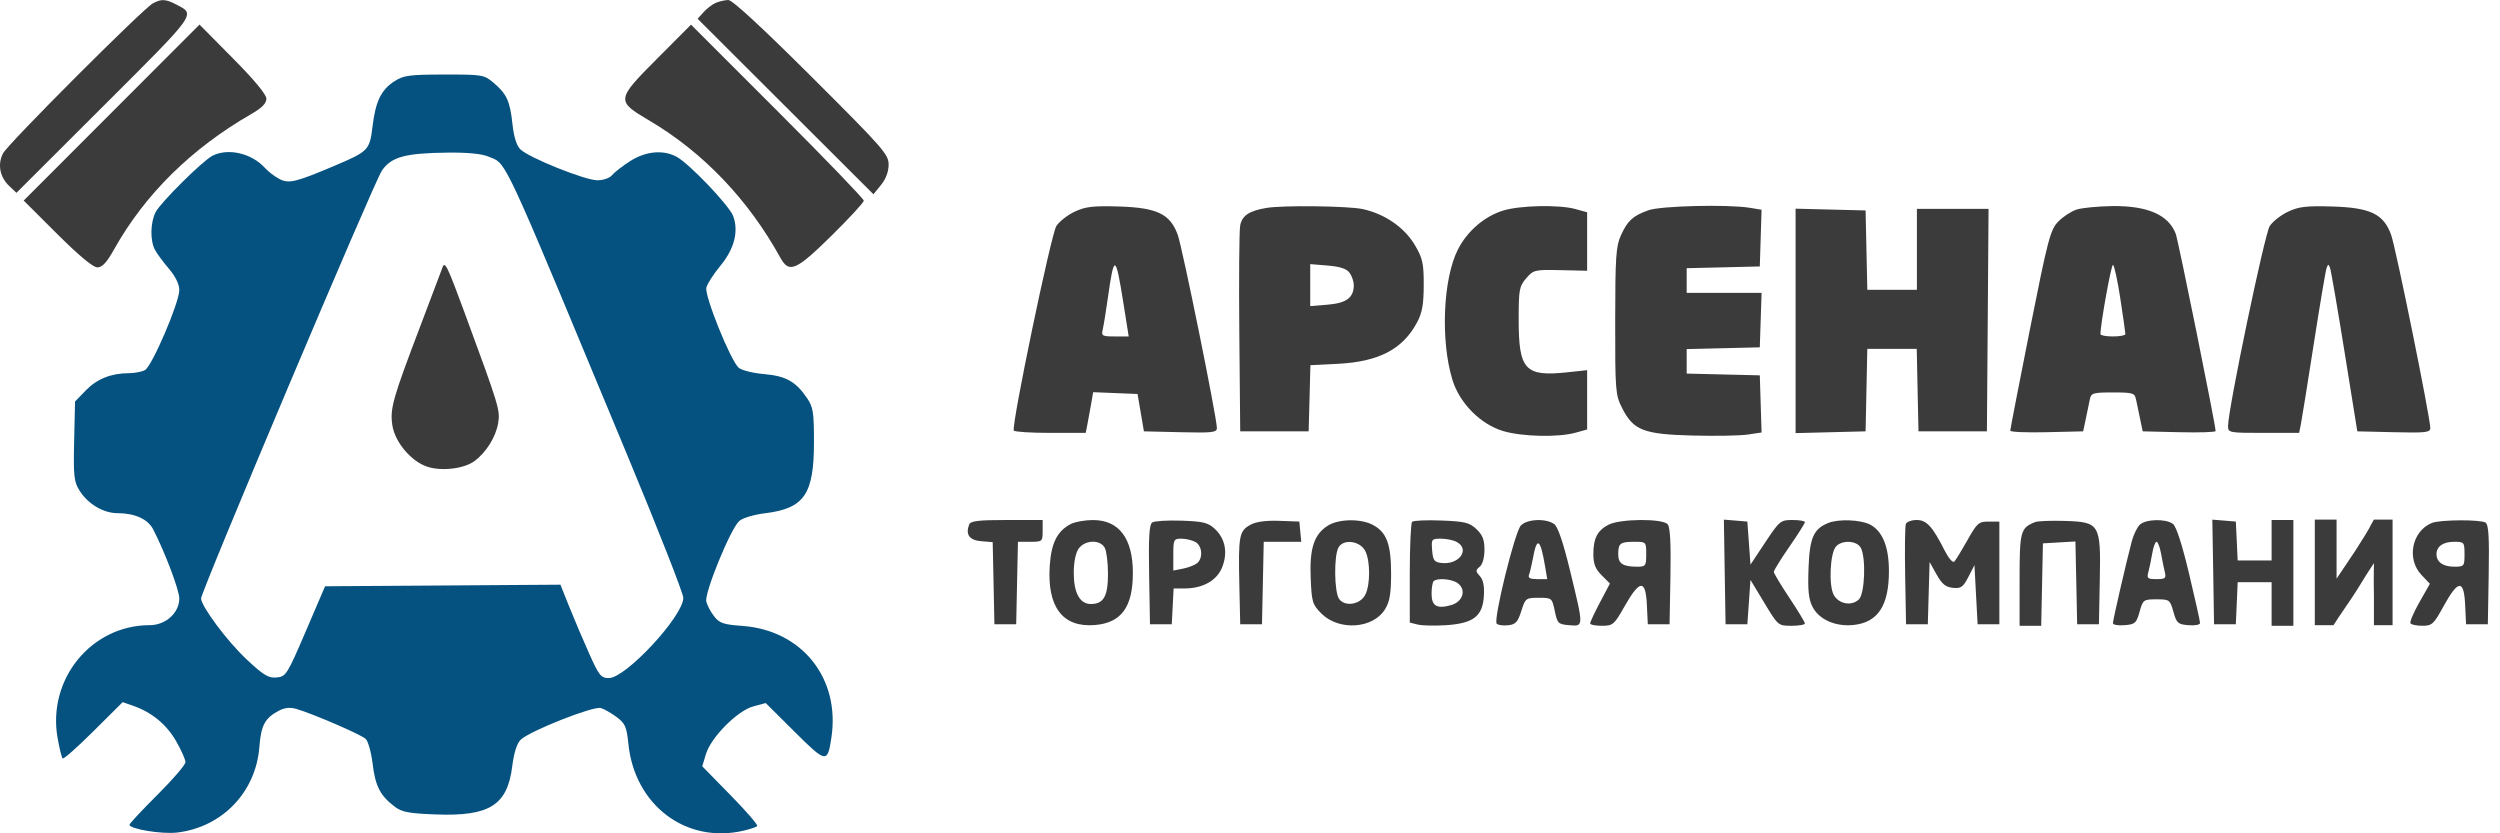 <?xml version="1.0" encoding="UTF-8"?> <svg xmlns="http://www.w3.org/2000/svg" width="102" height="34" viewBox="0 0 102 34" fill="none"><path fill-rule="evenodd" clip-rule="evenodd" d="M43.851 8.634C43.56 8.77 43.222 9.034 43.1 9.22C42.885 9.548 41.258 17.365 41.363 17.567C41.39 17.619 42.062 17.662 42.855 17.662H44.297L44.366 17.313C44.404 17.121 44.473 16.747 44.518 16.483L44.601 16.001L45.506 16.038L46.412 16.075L46.542 16.837L46.672 17.599L48.16 17.634C49.472 17.666 49.649 17.645 49.649 17.461C49.649 17.043 48.24 10.095 48.05 9.575C47.74 8.728 47.205 8.472 45.651 8.425C44.602 8.393 44.288 8.43 43.851 8.634ZM51.68 8.482C50.969 8.599 50.672 8.797 50.599 9.203C50.559 9.422 50.544 11.401 50.564 13.6L50.601 17.599H51.997H53.393L53.429 16.249L53.465 14.9L54.572 14.845C56.253 14.76 57.23 14.252 57.815 13.156C58.026 12.76 58.086 12.423 58.088 11.633C58.09 10.743 58.045 10.541 57.73 10.004C57.305 9.282 56.498 8.724 55.596 8.53C55.001 8.403 52.362 8.37 51.68 8.482ZM61.327 8.591C60.561 8.829 59.863 9.431 59.481 10.183C58.873 11.383 58.769 13.906 59.261 15.504C59.554 16.455 60.408 17.314 61.335 17.589C62.103 17.817 63.576 17.851 64.279 17.655L64.755 17.523V16.313V15.103L63.944 15.19C62.221 15.374 61.962 15.094 61.962 13.042C61.962 11.815 61.986 11.682 62.269 11.354C62.566 11.011 62.617 10.999 63.666 11.022L64.755 11.047V9.854V8.661L64.279 8.529C63.615 8.345 62.011 8.378 61.327 8.591ZM67.26 8.577C66.621 8.805 66.407 8.999 66.134 9.601C65.931 10.046 65.902 10.482 65.9 13.097C65.897 15.947 65.91 16.111 66.182 16.648C66.643 17.557 67.053 17.718 69.05 17.77C69.982 17.795 70.998 17.776 71.308 17.73L71.873 17.645L71.836 16.48L71.8 15.314L70.308 15.278L68.817 15.242V14.742V14.243L70.308 14.207L71.8 14.171L71.836 13.061L71.873 11.95H70.345H68.817V11.446V10.942L70.308 10.907L71.8 10.871L71.836 9.714L71.872 8.557L71.391 8.478C70.509 8.332 67.762 8.398 67.26 8.577ZM84.724 8.551C84.502 8.623 84.163 8.845 83.971 9.046C83.652 9.379 83.552 9.762 82.82 13.441C82.379 15.658 82.019 17.516 82.019 17.571C82.019 17.626 82.687 17.654 83.506 17.634L84.993 17.599L85.1 17.091C85.158 16.812 85.233 16.455 85.265 16.297C85.319 16.034 85.393 16.012 86.207 16.012C87.022 16.012 87.096 16.034 87.15 16.297C87.182 16.455 87.257 16.812 87.316 17.091L87.422 17.599L88.909 17.634C89.728 17.654 90.397 17.633 90.397 17.586C90.397 17.345 88.874 9.808 88.77 9.538C88.473 8.763 87.62 8.391 86.18 8.408C85.601 8.416 84.947 8.48 84.724 8.551ZM93.358 8.634C93.067 8.77 92.728 9.035 92.605 9.223C92.397 9.54 90.907 16.688 90.905 17.377C90.905 17.656 90.935 17.662 92.354 17.662H93.804L93.875 17.313C93.914 17.121 94.151 15.65 94.4 14.044C94.65 12.438 94.886 11.039 94.925 10.934C94.988 10.765 95.004 10.765 95.067 10.934C95.106 11.039 95.372 12.581 95.658 14.362L96.178 17.599L97.667 17.634C98.979 17.666 99.156 17.645 99.156 17.461C99.156 17.043 97.747 10.095 97.556 9.575C97.247 8.728 96.712 8.472 95.157 8.425C94.109 8.393 93.795 8.43 93.358 8.634ZM73.26 13.092V17.671L74.688 17.635L76.116 17.599L76.151 15.917L76.186 14.235H77.195H78.203L78.238 15.917L78.274 17.599H79.67H81.066L81.1 13.061L81.133 8.522H79.672H78.21V10.173V11.823H77.199H76.187L76.151 10.204L76.116 8.586L74.688 8.55L73.26 8.514V13.092ZM45.827 12.318L46.051 13.727H45.488C44.968 13.727 44.93 13.705 44.992 13.441C45.029 13.284 45.124 12.699 45.203 12.14C45.454 10.357 45.518 10.375 45.827 12.318ZM55.062 11.129C55.157 11.258 55.234 11.485 55.234 11.633C55.234 12.143 54.937 12.366 54.174 12.43L53.457 12.489V11.633V10.776L54.174 10.835C54.676 10.877 54.943 10.965 55.062 11.129ZM86.508 12.172C86.623 12.922 86.716 13.579 86.716 13.632C86.716 13.684 86.487 13.727 86.207 13.727C85.928 13.727 85.699 13.684 85.699 13.632C85.696 13.245 86.135 10.807 86.207 10.807C86.258 10.807 86.393 11.421 86.508 12.172ZM39.542 21.4C39.385 21.81 39.55 22.041 40.03 22.081L40.502 22.12L40.537 23.794L40.572 25.469H41.017H41.461L41.496 23.787L41.532 22.105H42.036C42.527 22.105 42.54 22.094 42.54 21.661V21.216H41.076C39.919 21.216 39.598 21.255 39.542 21.4ZM43.695 21.377C43.138 21.663 42.893 22.146 42.83 23.077C42.716 24.764 43.354 25.607 44.664 25.502C45.75 25.415 46.221 24.771 46.221 23.375C46.221 21.963 45.654 21.215 44.586 21.218C44.263 21.219 43.862 21.291 43.695 21.377ZM47.011 21.316C46.889 21.399 46.858 21.918 46.884 23.448L46.919 25.469H47.364H47.808L47.846 24.739L47.884 24.009H48.326C49.064 24.009 49.633 23.696 49.854 23.168C50.103 22.572 49.999 21.986 49.573 21.586C49.293 21.323 49.103 21.275 48.21 21.243C47.64 21.223 47.1 21.256 47.011 21.316ZM51.015 21.412C50.559 21.664 50.521 21.866 50.564 23.819L50.601 25.469H51.045H51.489L51.525 23.787L51.56 22.105H52.326H53.092L53.052 21.693L53.013 21.28L52.187 21.25C51.642 21.231 51.245 21.286 51.015 21.412ZM54.188 21.439C53.615 21.794 53.426 22.364 53.476 23.576C53.517 24.568 53.547 24.666 53.913 25.032C54.632 25.75 56.024 25.655 56.513 24.853C56.701 24.544 56.756 24.215 56.757 23.4C56.757 22.196 56.57 21.704 56 21.409C55.509 21.155 54.622 21.17 54.188 21.439ZM57.614 21.29C57.562 21.343 57.519 22.289 57.519 23.393V25.401L57.84 25.481C58.016 25.525 58.53 25.538 58.981 25.509C60.105 25.438 60.488 25.149 60.541 24.332C60.568 23.915 60.519 23.66 60.38 23.506C60.199 23.307 60.199 23.267 60.372 23.123C60.489 23.026 60.566 22.752 60.566 22.429C60.566 22.02 60.489 21.824 60.238 21.588C59.953 21.32 59.767 21.274 58.81 21.237C58.205 21.213 57.666 21.237 57.614 21.29ZM62.048 21.445C61.797 21.723 60.919 25.299 61.066 25.447C61.122 25.505 61.334 25.534 61.534 25.511C61.838 25.476 61.927 25.38 62.069 24.93C62.235 24.406 62.255 24.39 62.781 24.39C63.315 24.39 63.324 24.397 63.435 24.93C63.542 25.438 63.576 25.471 64.025 25.508C64.62 25.558 64.62 25.597 64.067 23.319C63.779 22.13 63.564 21.495 63.411 21.383C63.075 21.138 62.294 21.174 62.048 21.445ZM65.615 21.414C65.165 21.658 65.009 21.968 65.009 22.61C65.009 23.006 65.09 23.214 65.347 23.47L65.685 23.808L65.28 24.575C65.057 24.997 64.876 25.385 64.878 25.437C64.88 25.49 65.096 25.532 65.358 25.532C65.809 25.531 65.857 25.489 66.282 24.739C66.901 23.646 67.142 23.627 67.192 24.668L67.23 25.469H67.674H68.118L68.154 23.519C68.178 22.188 68.142 21.512 68.043 21.392C67.839 21.147 66.078 21.163 65.615 21.414ZM70.368 23.335L70.403 25.469H70.848H71.292L71.356 24.564L71.419 23.659L71.984 24.595C72.546 25.528 72.551 25.532 73.094 25.532C73.395 25.532 73.64 25.49 73.64 25.437C73.64 25.385 73.354 24.914 73.006 24.39C72.657 23.866 72.371 23.39 72.371 23.332C72.371 23.273 72.657 22.812 73.006 22.307C73.355 21.802 73.641 21.35 73.641 21.303C73.641 21.255 73.412 21.216 73.133 21.216C72.646 21.216 72.604 21.251 72.023 22.127L71.419 23.037L71.356 22.158L71.292 21.28L70.813 21.24L70.334 21.201L70.368 23.335ZM74.593 21.337C73.99 21.583 73.833 21.943 73.788 23.181C73.754 24.093 73.791 24.449 73.954 24.765C74.224 25.285 74.904 25.581 75.641 25.497C76.624 25.387 77.068 24.703 77.068 23.302C77.068 22.308 76.807 21.666 76.296 21.401C75.911 21.202 75.005 21.168 74.593 21.337ZM77.758 21.381C77.724 21.471 77.711 22.427 77.731 23.507L77.766 25.469H78.21H78.655L78.691 24.2L78.728 22.931L79.012 23.438C79.231 23.831 79.382 23.954 79.679 23.984C80.01 24.016 80.095 23.956 80.31 23.539L80.558 23.057L80.622 24.263L80.686 25.469H81.13H81.574V23.375V21.28H81.135C80.731 21.28 80.663 21.34 80.27 22.042C80.035 22.46 79.795 22.853 79.735 22.914C79.675 22.975 79.503 22.778 79.346 22.469C78.843 21.476 78.606 21.216 78.198 21.216C77.991 21.216 77.793 21.29 77.758 21.381ZM83.034 21.3C82.435 21.54 82.399 21.671 82.399 23.648V25.532H82.84H83.281L83.316 23.851L83.351 22.169L84.014 22.13L84.677 22.092L84.713 23.781L84.748 25.469H85.192H85.636L85.671 23.678C85.717 21.368 85.674 21.297 84.221 21.253C83.673 21.237 83.138 21.258 83.034 21.3ZM87.299 21.413C87.191 21.521 87.047 21.82 86.978 22.079C86.755 22.923 86.207 25.298 86.207 25.424C86.207 25.492 86.42 25.53 86.68 25.508C87.112 25.473 87.165 25.425 87.295 24.961C87.432 24.469 87.453 24.453 87.985 24.453C88.516 24.453 88.537 24.469 88.675 24.961C88.805 25.425 88.857 25.473 89.289 25.508C89.555 25.531 89.762 25.491 89.762 25.417C89.762 25.345 89.561 24.442 89.315 23.41C89.031 22.217 88.791 21.476 88.656 21.375C88.361 21.154 87.535 21.177 87.299 21.413ZM90.299 23.335L90.333 25.469H90.777H91.222L91.26 24.612L91.297 23.755H91.989H92.682V24.644V25.532H93.126H93.57V23.375V21.216H93.126H92.682V22.042V22.867H91.99H91.297L91.26 22.073L91.222 21.28L90.743 21.24L90.263 21.201L90.299 23.335ZM94.444 21.199C94.444 21.326 94.444 22.342 94.444 23.41C94.444 24.246 94.444 25.191 94.444 25.509C95.015 25.509 94.493 25.509 95.206 25.509C95.572 24.938 95.46 25.134 95.967 24.373C96.36 23.784 96.348 23.738 96.856 22.976C96.856 23.167 96.841 23.605 96.856 24.309V25.509H97.283H97.617V23.357V21.199H96.856C96.602 21.626 96.856 21.28 96.109 22.452L95.332 23.611V22.452V21.199H94.888C94.634 21.199 94.974 21.199 94.444 21.199ZM99.219 21.337C98.403 21.67 98.177 22.811 98.799 23.461L99.139 23.819L98.711 24.573C98.475 24.988 98.311 25.374 98.346 25.43C98.38 25.486 98.6 25.532 98.834 25.532C99.225 25.532 99.295 25.468 99.695 24.739C100.293 23.648 100.528 23.629 100.577 24.668L100.615 25.469H101.06H101.504L101.539 23.448C101.566 21.915 101.535 21.401 101.412 21.323C101.203 21.191 99.55 21.201 99.219 21.337ZM48.768 22.11C49.051 22.261 49.095 22.769 48.843 22.977C48.749 23.055 48.492 23.155 48.272 23.199L47.871 23.279V22.629C47.871 22.015 47.89 21.978 48.197 21.978C48.376 21.978 48.633 22.037 48.768 22.11ZM59.431 22.11C59.994 22.411 59.533 23.053 58.814 22.97C58.518 22.936 58.465 22.865 58.432 22.454C58.394 21.997 58.408 21.978 58.789 21.978C59.008 21.978 59.297 22.037 59.431 22.11ZM45.074 22.351C45.147 22.486 45.206 22.967 45.206 23.421C45.206 24.329 45.025 24.644 44.506 24.644C44.058 24.644 43.809 24.191 43.809 23.375C43.809 22.942 43.886 22.561 44.007 22.387C44.261 22.025 44.889 22.003 45.074 22.351ZM55.705 22.486C55.911 22.894 55.911 23.855 55.705 24.263C55.503 24.666 54.878 24.769 54.638 24.44C54.438 24.167 54.417 22.7 54.608 22.343C54.805 21.974 55.493 22.063 55.705 22.486ZM63.036 23.089L63.127 23.628H62.721C62.422 23.628 62.334 23.581 62.385 23.447C62.423 23.347 62.494 23.047 62.543 22.781C62.705 21.878 62.847 21.967 63.036 23.089ZM67.166 22.613C67.166 23.089 67.143 23.121 66.796 23.121C66.214 23.121 66.024 22.997 66.024 22.62C66.024 22.166 66.101 22.105 66.68 22.105C67.163 22.105 67.166 22.109 67.166 22.613ZM75.921 22.351C76.138 22.756 76.085 24.212 75.846 24.451C75.553 24.744 75.014 24.646 74.812 24.263C74.608 23.874 74.666 22.59 74.901 22.306C75.138 22.021 75.759 22.048 75.921 22.351ZM88.17 22.581C88.217 22.843 88.287 23.186 88.325 23.343C88.385 23.594 88.344 23.628 87.984 23.628C87.621 23.628 87.583 23.596 87.653 23.343C87.696 23.186 87.767 22.843 87.811 22.581C87.854 22.319 87.934 22.105 87.987 22.105C88.04 22.105 88.122 22.319 88.17 22.581ZM100.552 22.613C100.552 23.103 100.537 23.121 100.133 23.121C99.678 23.121 99.409 22.932 99.409 22.613C99.409 22.293 99.678 22.105 100.133 22.105C100.537 22.105 100.552 22.123 100.552 22.613ZM59.474 23.794C59.837 24.059 59.691 24.55 59.208 24.688C58.625 24.854 58.408 24.728 58.408 24.225C58.408 23.99 58.446 23.759 58.492 23.713C58.636 23.57 59.235 23.619 59.474 23.794Z" fill="#3B3B3B"></path><path d="M0.126 6.253C0.335 5.858 5.83 0.358 6.235 0.138C6.577 -0.048 6.755 -0.041 7.171 0.174C7.991 0.598 8.084 0.468 4.25 4.295L0.671 7.867L0.382 7.595C-0.009 7.228 -0.11 6.698 0.126 6.253Z" fill="#3B3B3B"></path><path d="M28.71 0.491C28.846 0.34 29.072 0.169 29.212 0.112C29.351 0.055 29.577 0.004 29.714 1.8233e-05C29.874 -0.005 31.075 1.102 33.109 3.13C36.035 6.048 36.257 6.3 36.256 6.716C36.256 7.002 36.143 7.302 35.946 7.545L35.636 7.926L32.049 4.346L28.463 0.766L28.71 0.491Z" fill="#3B3B3B"></path><path d="M0.966 8.183L4.553 4.593L8.14 1.003L9.504 2.381C10.377 3.262 10.869 3.856 10.869 4.028C10.869 4.216 10.687 4.402 10.266 4.644C7.807 6.058 5.914 7.925 4.652 10.179C4.353 10.713 4.171 10.909 3.972 10.909C3.797 10.909 3.218 10.427 2.333 9.546L0.966 8.183Z" fill="#3B3B3B"></path><path d="M26.483 4.913C25.131 4.117 25.137 4.072 26.819 2.385L28.193 1.006L31.717 4.529C33.656 6.466 35.242 8.112 35.242 8.186C35.242 8.261 34.65 8.904 33.927 9.615C32.477 11.042 32.197 11.164 31.84 10.517C30.529 8.14 28.686 6.212 26.483 4.913Z" fill="#3B3B3B"></path><path fill-rule="evenodd" clip-rule="evenodd" d="M16.1 3.31C15.552 3.661 15.323 4.132 15.199 5.161C15.083 6.123 15.033 6.176 13.671 6.754C12.065 7.435 11.787 7.503 11.402 7.304C11.213 7.207 10.945 7.001 10.805 6.847C10.268 6.253 9.305 6.03 8.671 6.353C8.271 6.557 6.567 8.245 6.353 8.649C6.135 9.063 6.118 9.808 6.319 10.187C6.399 10.34 6.656 10.689 6.89 10.963C7.162 11.283 7.315 11.597 7.315 11.835C7.315 12.349 6.2 14.947 5.914 15.1C5.786 15.169 5.492 15.225 5.26 15.226C4.538 15.227 3.956 15.459 3.501 15.928L3.062 16.381L3.025 17.993C2.993 19.43 3.016 19.649 3.246 20.018C3.583 20.558 4.217 20.936 4.788 20.937C5.499 20.938 6.032 21.178 6.248 21.596C6.731 22.531 7.315 24.073 7.315 24.417C7.315 25.006 6.758 25.507 6.105 25.507C3.727 25.507 1.927 27.711 2.349 30.107C2.424 30.529 2.516 30.906 2.555 30.945C2.594 30.984 3.161 30.483 3.815 29.831L5.005 28.647L5.43 28.795C6.19 29.06 6.794 29.556 7.184 30.236C7.394 30.602 7.566 30.989 7.567 31.095C7.568 31.201 7.054 31.8 6.426 32.425C5.798 33.051 5.283 33.601 5.283 33.648C5.283 33.824 6.603 34.042 7.226 33.968C9.071 33.749 10.444 32.316 10.584 30.462C10.651 29.586 10.814 29.289 11.393 28.989C11.62 28.872 11.844 28.851 12.091 28.924C12.78 29.126 14.741 29.974 14.921 30.147C15.021 30.242 15.149 30.709 15.206 31.183C15.314 32.081 15.522 32.477 16.118 32.922C16.402 33.135 16.704 33.19 17.799 33.23C19.976 33.311 20.703 32.849 20.9 31.261C20.967 30.719 21.088 30.337 21.241 30.184C21.592 29.833 24.21 28.796 24.515 28.888C24.655 28.93 24.946 29.097 25.163 29.259C25.508 29.517 25.566 29.652 25.639 30.355C25.895 32.855 27.993 34.436 30.332 33.893C30.6 33.831 30.853 33.746 30.894 33.705C30.936 33.663 30.448 33.097 29.81 32.447L28.651 31.264L28.802 30.766C29.013 30.076 30.084 28.998 30.734 28.821L31.241 28.684L32.42 29.857C33.711 31.14 33.762 31.148 33.921 30.096C34.288 27.674 32.72 25.71 30.281 25.536C29.524 25.482 29.356 25.425 29.141 25.152C29.002 24.976 28.857 24.703 28.817 24.546C28.731 24.203 29.802 21.582 30.16 21.258C30.297 21.134 30.752 20.998 31.227 20.939C32.813 20.742 33.21 20.163 33.21 18.049C33.21 16.816 33.178 16.611 32.925 16.239C32.464 15.562 32.061 15.338 31.167 15.262C30.72 15.223 30.258 15.108 30.14 15.005C29.806 14.714 28.737 12.063 28.82 11.732C28.859 11.576 29.119 11.173 29.397 10.837C29.961 10.153 30.145 9.433 29.913 8.814C29.748 8.377 28.111 6.664 27.6 6.393C27.048 6.102 26.348 6.168 25.714 6.571C25.404 6.769 25.071 7.026 24.976 7.142C24.875 7.265 24.619 7.355 24.372 7.355C23.868 7.355 21.575 6.433 21.231 6.093C21.075 5.938 20.964 5.582 20.907 5.051C20.807 4.119 20.672 3.827 20.129 3.37C19.75 3.051 19.677 3.039 18.126 3.041C16.71 3.043 16.468 3.075 16.1 3.31ZM20.164 6.484C20.09 6.45 20.012 6.425 19.917 6.385C19.656 6.274 19.062 6.217 18.267 6.227C16.528 6.247 15.971 6.399 15.582 6.959C15.269 7.409 8.203 24.129 8.203 24.419C8.203 24.71 9.233 26.137 10.112 26.951C10.767 27.558 10.964 27.673 11.291 27.64C11.668 27.603 11.716 27.526 12.474 25.761L13.263 23.92L18.064 23.888L22.865 23.855L23.234 24.776C23.437 25.283 23.802 26.14 24.045 26.681C24.444 27.57 24.521 27.665 24.843 27.665C25.533 27.665 27.879 25.136 27.879 24.392C27.879 24.213 26.844 21.577 25.579 18.535C20.992 7.506 20.7 6.735 20.164 6.484Z" fill="#055280"></path><path d="M17.143 13.321C17.608 12.099 18.016 11.02 18.05 10.922C18.149 10.633 18.242 10.822 18.964 12.781C20.372 16.606 20.413 16.74 20.324 17.265C20.228 17.833 19.839 18.456 19.357 18.813C18.934 19.126 18.016 19.235 17.43 19.041C16.774 18.825 16.111 18.036 16.008 17.351C15.906 16.674 16.018 16.279 17.143 13.321Z" fill="#3B3B3B"></path></svg> 